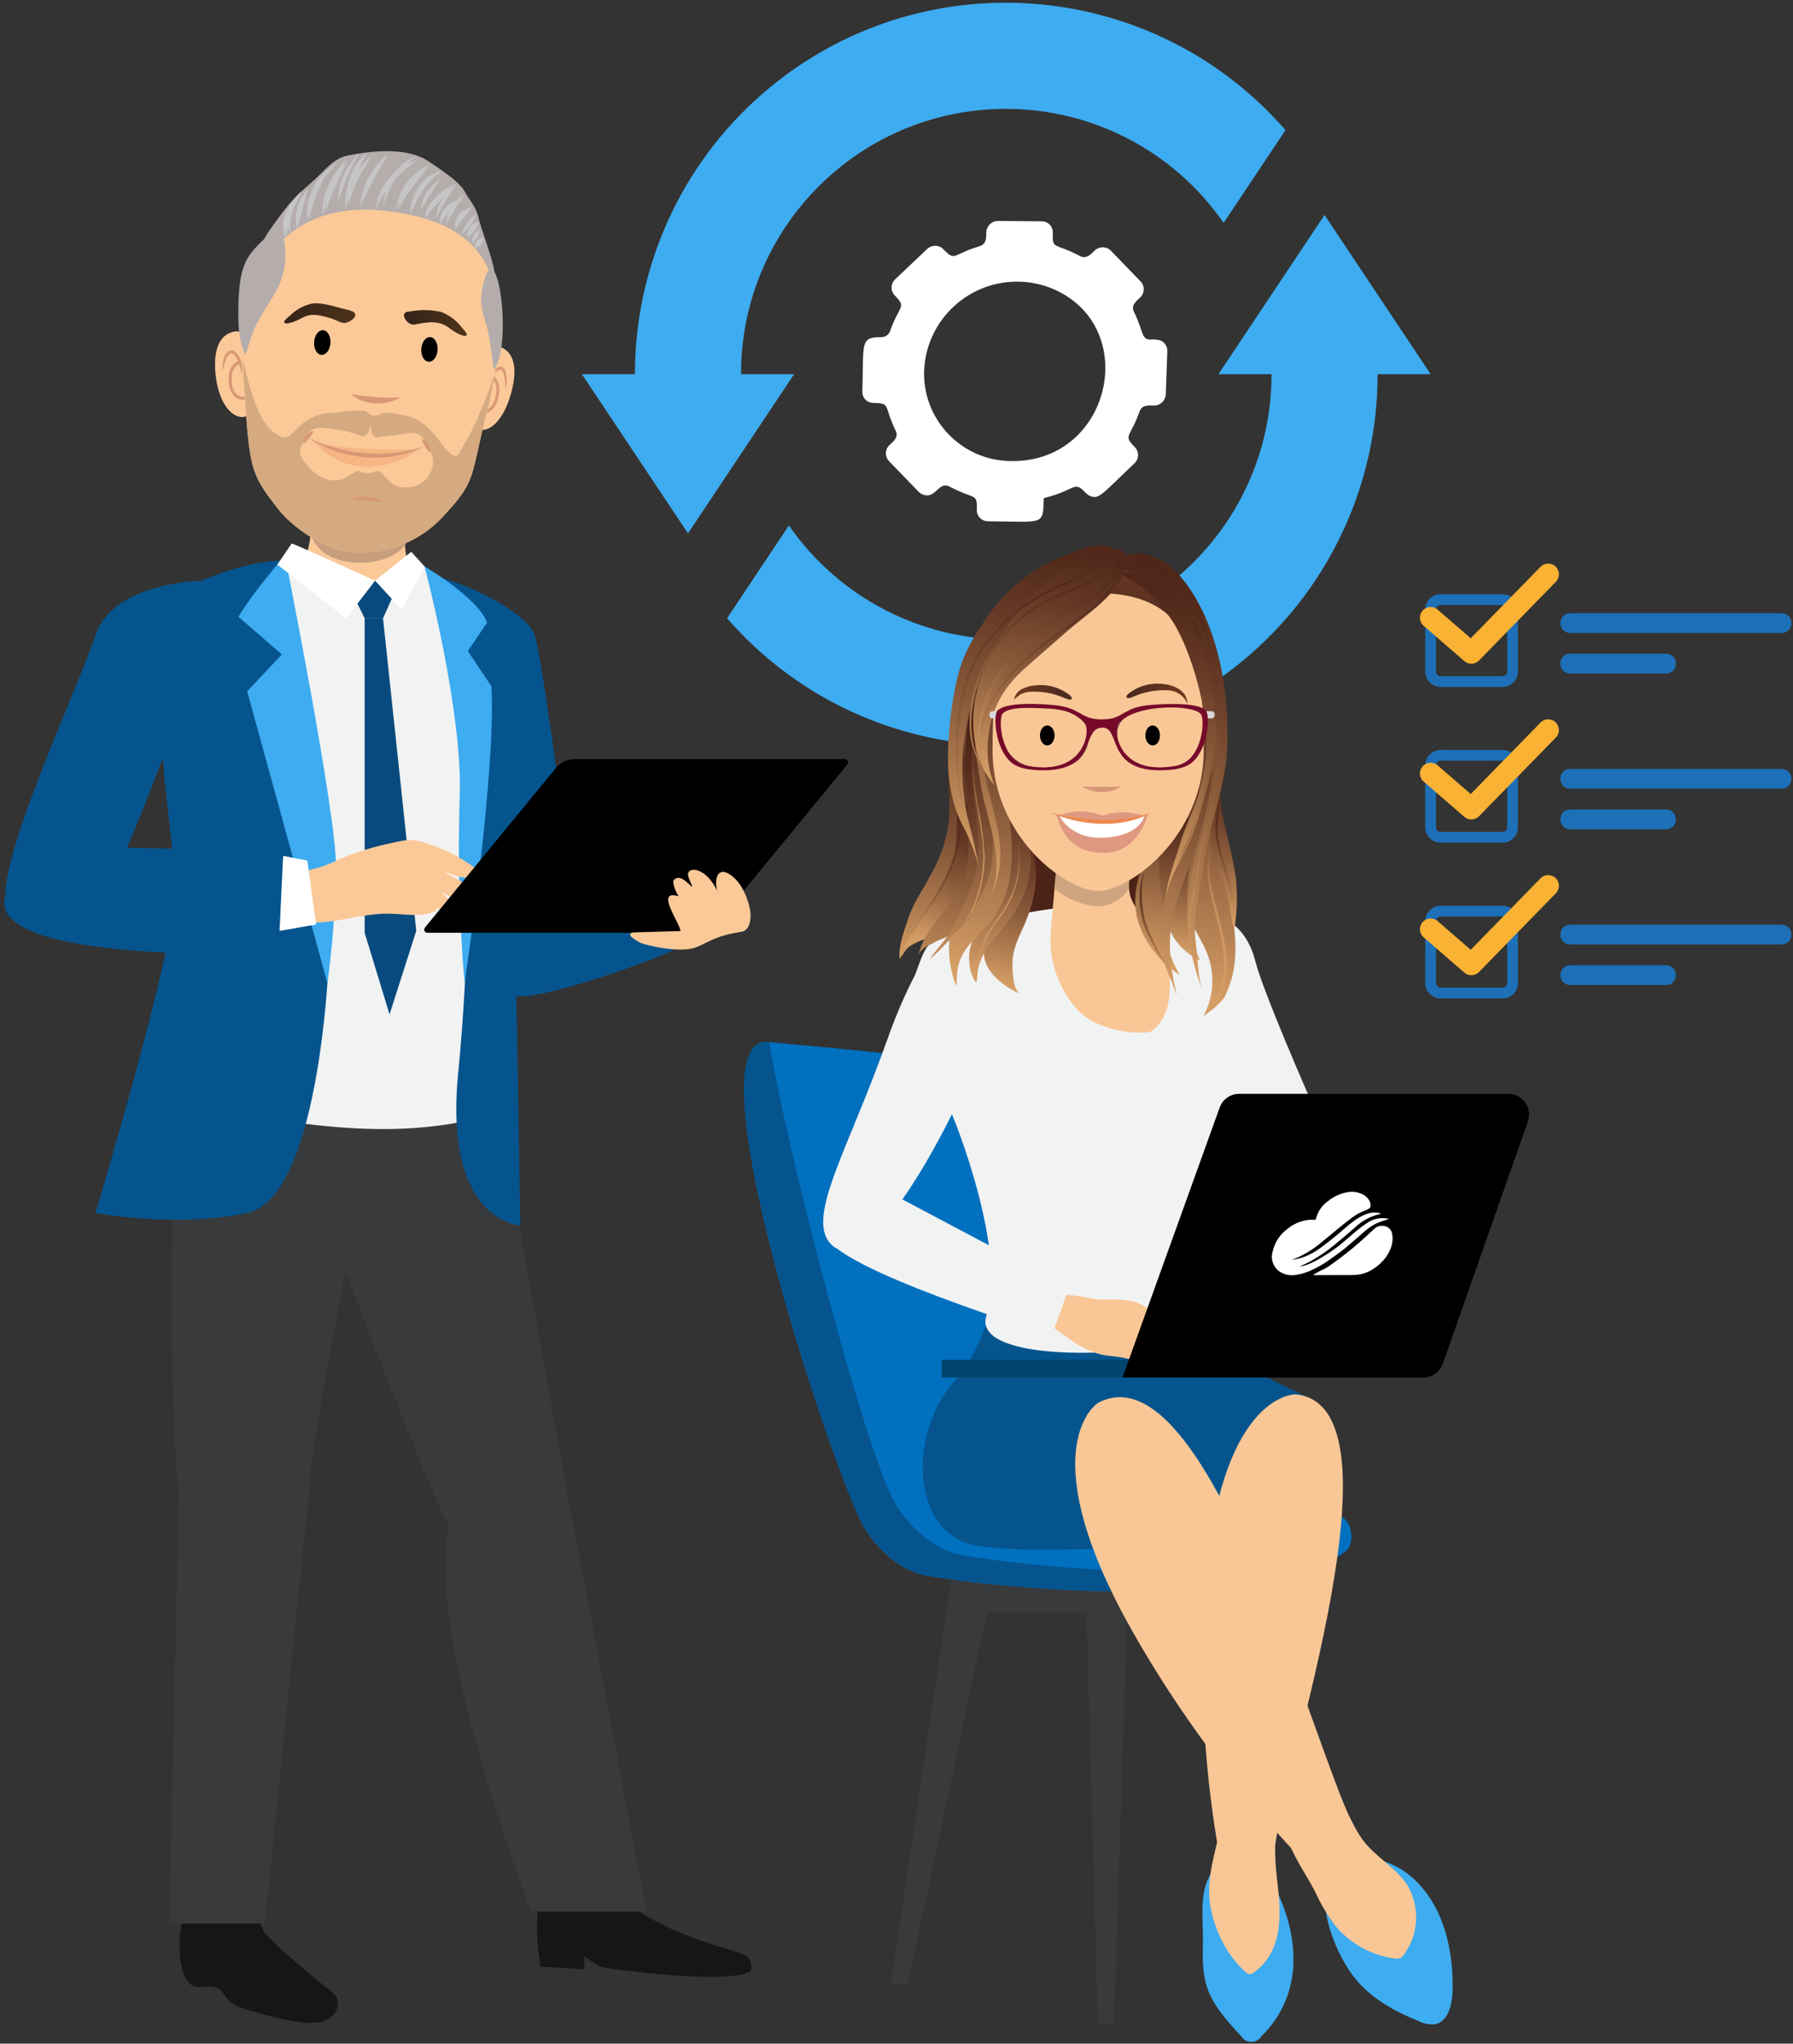 <?xml version="1.0" encoding="utf-8"?>
<svg xmlns="http://www.w3.org/2000/svg" xmlns:xlink="http://www.w3.org/1999/xlink" height="425" viewBox="0 0 373 425" width="373">
  <rect x="0" y="0" width="373" height="425" fill="#333333" stroke="none"/>
  <linearGradient id="a">
    <stop offset="0" stop-color="#4e3318"/>
    <stop offset="1" stop-color="#342319"/>
  </linearGradient>
  <linearGradient id="b" x1="101.738%" x2="-.552%" xlink:href="#a" y1="51.526%" y2="46.9%"/>
  <linearGradient id="c" x1="99.892%" x2=".735%" xlink:href="#a" y1="51.193%" y2="49.617%"/>
  <linearGradient id="d">
    <stop offset="0" stop-color="#4c2317"/>
    <stop offset=".133" stop-color="#532a1b"/>
    <stop offset=".333" stop-color="#683c27"/>
    <stop offset=".575" stop-color="#895a3a"/>
    <stop offset=".846" stop-color="#b88455"/>
    <stop offset="1" stop-color="#d59e66"/>
  </linearGradient>
  <linearGradient id="e" x1="54.362%" x2="48.406%" xlink:href="#d" y1="-.287%" y2="103.163%"/>
  <linearGradient id="f" x1="58.461%" x2="71.398%" xlink:href="#d" y1="26.522%" y2="-59.167%"/>
  <linearGradient id="g" x1="53.735%" x2="48.35%" xlink:href="#d" y1="-2.993%" y2="95.304%"/>
  <linearGradient id="h" x1="52.326%" x2="47.094%" xlink:href="#d" y1="-3.097%" y2="97.447%"/>
  <linearGradient id="i" x1="51.831%" x2="45.934%" xlink:href="#d" y1="-6.923%" y2="97.238%"/>
  <linearGradient id="j" x1="51.244%" x2="48.539%" xlink:href="#d" y1="-2.134%" y2="95.784%"/>
  <linearGradient id="k" x1="51.75%" x2="48.825%" xlink:href="#d" y1="-2.427%" y2="94.937%"/>
  <linearGradient id="l" x1="63.354%" x2="44.293%" xlink:href="#d" y1="3.242%" y2="98.739%"/>
  <linearGradient id="m" x1="53.411%" x2="48.273%" xlink:href="#d" y1="11.639%" y2="115.168%"/>
  <linearGradient id="n" x1="52.913%" x2="48.798%" xlink:href="#d" y1="6.28%" y2="109.291%"/>
  <linearGradient id="o" x1="53.503%" x2="47.95%" xlink:href="#d" y1="-5.432%" y2="95.082%"/>
  <linearGradient id="p" x1="53.332%" x2="48.486%" xlink:href="#d" y1="-2.479%" y2="93.965%"/>
  <linearGradient id="q" x1="53.763%" x2="43.117%" xlink:href="#d" y1="-8.456%" y2="98.018%"/>
  <linearGradient id="r" x1="52.338%" x2="44.774%" xlink:href="#d" y1="-7.934%" y2="97.491%"/>
  <linearGradient id="s" x1="55.733%" x2="42.322%" xlink:href="#d" y1="-9.216%" y2="99.471%"/>
  <linearGradient id="t" x1="51.836%" x2="47.216%" xlink:href="#d" y1="-2.361%" y2="94.156%"/>
  <linearGradient id="u" x1="51.831%" x2="48.595%" xlink:href="#d" y1="-4.012%" y2="96.473%"/>
  <linearGradient id="v" x1="51.544%" x2="46.212%" xlink:href="#d" y1="-1.692%" y2="95.279%"/>
  <linearGradient id="w" x1="57.498%" x2="41.767%" xlink:href="#d" y1="-10.947%" y2="101.738%"/>
  <linearGradient id="x">
    <stop offset="0" stop-color="#71381d"/>
    <stop offset="1" stop-color="#472920"/>
  </linearGradient>
  <linearGradient id="y" x1="100.001%" x2="-.001%" xlink:href="#x" y1="49.999%" y2="49.999%"/>
  <linearGradient id="z" x1="-.001%" x2="100%" xlink:href="#x" y1="50.001%" y2="50.001%"/>
  <linearGradient id="A" x1="55.266%" x2="41.309%" xlink:href="#d" y1="-5.197%" y2="103.075%"/>
  <linearGradient id="B" x1="52.78%" x2="43.373%" xlink:href="#d" y1="-3.6%" y2="100.656%"/>
  <linearGradient id="C" x1="55.632%" x2="41.785%" xlink:href="#d" y1="-4.787%" y2="103.73%"/>
  <linearGradient id="D" x1="51.503%" x2="46.257%" xlink:href="#d" y1="2.06%" y2="96.488%"/>
  <linearGradient id="E" x1="51.313%" x2="45.9%" xlink:href="#d" y1="2.582%" y2="97.664%"/>
  <linearGradient id="F" x1="51.543%" x2="48.788%" xlink:href="#d" y1="2.674%" y2="97.266%"/>
  <linearGradient id="G">
    <stop offset="0" stop-color="#845135"/>
    <stop offset=".041" stop-color="#8e5b3b"/>
    <stop offset=".169" stop-color="#a8734b"/>
    <stop offset=".312" stop-color="#bc8657"/>
    <stop offset=".473" stop-color="#ca945f"/>
    <stop offset=".669" stop-color="#d29c64"/>
    <stop offset="1" stop-color="#d59e66"/>
  </linearGradient>
  <linearGradient id="H" x1="51.103%" x2="48.809%" xlink:href="#G" y1="2.083%" y2="99.806%"/>
  <linearGradient id="I" x1="53.519%" x2="47.512%" xlink:href="#G" y1="-.631%" y2="101.505%"/>
  <linearGradient id="J" x1="53.277%" x2="48.827%" xlink:href="#G" y1="1.575%" y2="101.547%"/>
  <linearGradient id="K" x1="54.398%" x2="46.822%" xlink:href="#d" y1="-1.581%" y2="102.284%"/>
  <linearGradient id="L" x1="53.467%" x2="47.664%" xlink:href="#d" y1="3.939%" y2="96.561%"/>
  <g fill="none">
    <g transform="translate(.896 .567)">
      <path d="m235.216 92.456c-2.568-2.655-1.017-1.863.946-7.436.527-1.486 2.035-1.269 3.011-1.259 1.313.01 2.398-1.022 2.455-2.334l.314-8.986c.031-.976-.556-1.866-1.467-2.22-.655-.183-1.339-.239-2.015-.163-2.002-.023-1.432-1.673-3.455-5.772-.69-1.393.565-2.296 1.281-2.979.95-.876 1.01-2.357.134-3.307-.007-.008-.014-.015-.021-.023l-6.205-6.412c-.925-.929-2.425-.942-3.366-.029-.737.693-1.688 1.876-3.063 1.136-5.264-2.82-5.772-1.181-5.636-4.834.044-1.269-.95-2.333-2.219-2.377-.026-.001-.052-.001-.078-.001l-9.087-.081c-1.313-.01-2.4 1.019-2.463 2.331-.025.943.137 2.466-1.396 2.925-5.708 1.705-4.978 3.268-7.546.613-.926-.926-2.424-.939-3.366-.029l-6.641 6.296c-.95.874-1.012 2.353-.138 3.303.008.009.016.018.025.027 2.568 2.655 1.02 1.856-.946 7.436-.279.767-1.011 1.274-1.827 1.264-4.575-.036-3.611 1.378-3.953 11.315-.032.973.553 1.86 1.46 2.213.825.321 1.967.023 2.863.372 1.128.438.732 1.741 2.617 5.563.686 1.4-.568 2.303-1.284 2.986-.95.878-1.009 2.361-.131 3.311.006.006.012.013.018.019l6.205 6.412c.232.238.512.424.822.544 2.639 1.025 3.187-2.61 5.362-1.764 1.04.552 2.109 1.048 3.201 1.487.402.156 1.103.41 1.346.505 1.252.487 1.399.774 1.334 2.956-.035.973.552 1.861 1.461 2.21.268.104.552.158.84.161 11.953.113 11.436.916 11.632-4.811 5.221-1.282 6.054-2.756 7.24-2.295.95.369 1.477 1.495 2.434 1.867 1.862.724 2.311-.288 9.189-6.809.95-.874 1.012-2.353.138-3.303-.008-.009-.017-.018-.025-.027zm-25.64 2.864c-10.058.015-18.225-8.127-18.24-18.185 0-.219.003-.438.011-.658.483-10.675 9.528-18.937 20.202-18.454 2.035.092 4.043.505 5.95 1.224 19.175 7.45 13.05 36.269-7.923 36.073z" fill="#fff"/>
      <path d="m99.331 122.904s9.419 4.21 11.023 8.619 8.418 57.07 8.418 57.07-13.027 6.965-15.232 0-4.208-65.689-4.208-65.689z" fill="#06548e"/>
      <path d="m36.198 232.377c-1.203-1.446-2.378 58.909.248 78.595 1.686 12.638 27.795.461 27.269-4.434s13.418-74.18 13.418-74.18z" fill="#393a3b"/>
      <path d="m40.263 397.511c-.775.383-2.537-2.783-3.546 2.845-.508 2.835-.418 8.454 1.285 10.913 1.657 2.392 3.778.799 5.847 1.403 2.439.713 1.323 3.131 6.507 4.67 3.588 1.065 12.172 3.576 15.807 2.49 2.978-.89 3.888-3.738 2.743-5.385-.365-.526-13.035-10.481-14.896-13.341-1.462-2.246-1.363-9.719-13.748-3.596z" fill="#161616"/>
      <path d="m36.447 303.443-2.117 96.01h19.842l9.545-92.914s-22.459-18.357-27.269-3.096z" fill="#393a3b"/>
      <path d="m103.154 232.359 13.347 74.18s-20.301 16.233-23.954 10.357-27.689-68.808-27.689-68.808l-1.942-15.71z" fill="#393a3b"/>
      <path d="m114.221 394.397s-1.745-1.237-2.599.174-1.31 6.835-.035 13.861l9.11.513-.083-2.775s2.472 2.13 4.23 2.466c.917.175 25.746 3.699 30.43.699 0 0 1.055-2.76-2.348-3.821s-15.913-4.183-23.437-10.557c-6.117-5.182-15.268-.559-15.268-.559z" fill="#161616"/>
      <path d="m116.501 306.539 17.073 90.441h-23.887s-25.563-65.146-15.587-84.65c9.975-19.504 22.401-5.791 22.401-5.791z" fill="#393a3b"/>
      <path d="m64.59 115.949-12.626 2.009 4.714 114.401c16.132 2.345 27.767 2.663 40.483 0 0 0 2.726-83.696-.717-96.609s-9.037-18.556-9.037-18.556z" fill="#f1f2f2"/>
      <path d="m77.134 120.2c2.331-.094 4.579-.891 6.45-2.285 0 0 .824 1.33.213-1.759-.113-.556-.207-1.139-.279-1.739-.399-2.623-.05-5.305 1.005-7.739 3.04-6.32-20.7-3.326-20.7-3.326.25 2.776.17 5.572-.239 8.329-.142.921-.336 1.833-.583 2.731-.255.938-.588 1.853-.997 2.735-2.711 5.77 11.086 3.283 15.13 3.053z" fill="#fbc998"/>
      <path d="m72.998 116.433c7.551.433 10.721-3.717 10.642-4.202-.427-2.124-.101-4.33.921-6.24 2.97-5.072-20.723-2.91-20.723-2.91.28 2.237.229 4.503-.149 6.725-.132.729 1.24 6.164 9.309 6.627z" fill="#c69e7d"/>
      <path d="m52.376 76.931c.047 4.924-.402 9.023-2.719 9.213s-5.005-2.8-5.672-8.527c-.563-4.832.425-8.749 4.11-9.258 2.314-.319 4.234 3.649 4.282 8.572z" fill="#fbc998"/>
      <path d="m49.333 77.59c.33-1.784.115-3.886-1.46-5.123-1.088-.646-2.026.623-2.214 1.556-.238.873-.342 1.777-.308 2.681.205-.853.463-1.692.773-2.513 1.549-3.708 3.263 1.766 3.21 3.398z" fill="#d89875"/>
      <path d="m49.607 82.576c.073 0.0.145-.004.217-.013.175-.027.296-.19.271-.365-.021-.171-.176-.294-.348-.273-.005.001-.01.001-.015.002-.464.037-.923-.108-1.282-.404-.703-.682-1.1-1.619-1.102-2.598-.313-3.283 1.499-3.73 1.577-3.747.173-.039.282-.209.245-.382-.036-.172-.204-.283-.376-.247-.001 0-.001 0-.002 0-.1.02-2.453.552-2.083 4.437.012 1.16.502 2.264 1.355 3.051.44.346.983.535 1.543.538z" fill="#d89875"/>
      <path d="m98.071 79.077c-.928 4.805-1.271 8.916.727 9.624 1.998.708 4.894-1.61 6.51-7.061 1.363-4.599 1.202-8.654-1.939-9.982-1.972-.834-4.37 2.614-5.298 7.419z" fill="#fbc998"/>
      <path d="m100.621 80.408c.156-.977 1.964-5.474 3.102-3.682.374 1.202.559 2.455.551 3.714.359-1.298.341-2.671-.054-3.959-.185-.558-.765-.884-1.338-.751-1.728.801-2.242 2.951-2.261 4.677z" fill="#d89875"/>
      <path d="m99.974 85.266c.309 0.0.613-.069.891-.203.971-.601 1.636-1.591 1.824-2.718 1.014-3.681-.939-4.723-1.023-4.765-.149-.077-.332-.018-.409.131-.077.149-.018.332.131.409.001 0.0.001.001.002.001.063.034 1.586.89.711 4.063-.154.947-.693 1.788-1.488 2.324-.343.172-.74.198-1.102.073-.155-.065-.333.008-.398.164-.064.153.006.329.158.396.224.085.463.128.702.125z" fill="#d89875"/>
      <path d="m49.536 70.459c-.248 7.267.369-15.618 5.46-22.871 1.339-1.908 2.772-3.892 4.231-5.678 1.862-2.28 4.412-4.177 6.499-6.24 1.789-1.768 3.278-3.418 5.804-3.912 5.146-1.008 12.294-1.761 16.765 1.246 4.076 2.742 6.567 4.553 7.505 6.302s2.369 3.126 2.893 5.549 3.034 8.45 3.325 11.659c.335 2.585.435 5.195.301 7.798-.215 2.143 1.391 6.076.232 9.562s-52.728 2.67-53.015-3.413z" fill="#b4adac"/>
      <path d="m49.571 72.302c.004.492.01.981.02 1.471.005.317.013.634.026.948.051 1.549.149 3.084.248 4.601.099 1.512.188 2.902.277 4.182-.001.024 0.0.048.004.071.948 13.829 1.554 14.966 6.936 21.853 2.5 3.201 9.36 8.575 15.622 8.907 7.261.424 14.308-2.548 19.072-8.045 6.63-7.18 5.139-7.761 8.741-21.731.556-2.159 1.026-4.386 1.397-6.66.038-.23.073-.454.109-.681 3.128-20.22-1.629-31.654-22.944-33.95-22.953-2.467-29.565 15.816-29.507 29.033z" fill="#fbc998"/>
      <path d="m48.676 64.864c-.04-12.124 2.354-12.501 7.278-17.628.993-1.033 1.771-.295 2.041.98 1.752 8.244-1.666 12.045-4.109 16.133-2.504 4.19-1.886 3.566-3.583 8.442-.042.123-.175.189-.299.148-.08-.027-.14-.096-.156-.179-.291-1.552-1.154-2.229-1.173-7.895z" fill="#b4adac"/>
      <path d="m99.95 57.386c-1.847 6.113.118 7.103 1.029 12.8.668 4.18.658 6.688 1.105 5.914 3.593-6.216.437-27.223-2.134-18.715z" fill="#b4adac"/>
      <path d="m82.428 82.087c-3.46.132-6.924-.115-10.331-.738 2.72 2.501 7.231 2.576 10.331.738z" fill="#d89875"/>
      <ellipse cx="88.434" cy="72.106" fill="#000" rx="2.57" ry="1.702" transform="matrix(.064 -.998 .998 .064 10.821 155.748)"/>
      <ellipse cx="66.143" cy="70.666" fill="#000" rx="2.57" ry="1.702" transform="matrix(.064 -.998 .998 .064 -8.609 132.154)"/>
      <path d="m94.919 69.042c-2.552-1.02-2.799-2.624-6.264-2.589-1.091.083-2.175.238-3.245.464-.222.036-.448.032-.668-.013-.82-.284-1.432-.977-1.612-1.826.002-.778.739-.823 1.396-.898 2.091-.374 4.234-.337 6.311.109 1.722.657 3.223 1.786 4.332 3.257.195.225 1.136 1.183 1.036 1.483-.164.492-.934.154-1.286.014z" fill="url(#b)"/>
      <path d="m59.407 66.59c2.546-.592 3.045-2.133 6.264-1.537 3.199.592 3.866 1.48 4.987 1.55.76.047 2.888-1.049 2.231-2.085-.106-.142-.249-.251-.414-.315-.502-.213-1.025-.37-1.561-.47-2.181-.489-4.662-1.46-6.909-1.167-1.735.381-3.324 1.251-4.578 2.509-.22.19-1.256.982-1.213 1.294.07.512.844.303 1.194.222z" fill="url(#c)"/>
      <path d="m63.386 96.592c-.734-.869-1.713-1.758-1.865-3.001-.024-.374.034-.749.171-1.097.366-1.07.894-2.076 1.568-2.984.637-.747 1.583-1.16 2.564-1.119.906.051 1.809.155 2.704.31 1.855.179 3.676.62 5.408 1.308.111.036.223.073.334.11 1.182.395 1.709-1.066 1.943-2.55.033 1.503.36 3.025 1.586 2.803 1.998-.362 4.848-.548 6.848-.892 1.03-.079 2.025.392 2.618 1.238.563.761 1.018 1.597 1.352 2.483.301.603.496 1.254.576 1.923.1 2.42-1.415 4.614-3.713 5.378-1.042.316-2.145.379-3.216.185-1.639-.286-2.613-1.662-3.712-2.84-.159-.203-.368-.361-.608-.457-.361-.046-.728.024-1.047.2-1.134.413-2.394.291-3.428-.333-.951.638-1.934 1.227-2.945 1.766-1.073.393-2.245.429-3.34.104-1.486-.455-2.807-1.337-3.797-2.535zm-13.77-21.87c.014.408.03.815.05 1.22.047 1.136.108 2.267.198 3.381.111 1.4.199 2.798.277 4.182-.001.024 0.0.048.004.071.948 13.829 1.554 14.966 6.936 21.853 2.5 3.201 9.36 8.575 15.622 8.907 7.261.424 14.308-2.548 19.072-8.045 6.63-7.18 5.139-7.761 8.741-21.731.556-2.159 1.026-4.386 1.397-6.66.038-.23.073-.454.109-.681-1.885 5.225-3.8 10.488-6.697 15.217-.345.566-.749 1.665-1.452 1.801-.457.016-.894-.187-1.176-.547-1.471-1.442-2.567-3.256-4.016-4.734-1.095-1.17-2.42-2.103-3.891-2.74-1.187-.359-2.403-.612-3.635-.755-.751-.239-1.55-.291-2.326-.15-.41.191-.83.36-1.258.506-.61.142-1.25-.001-1.742-.389-.436-.341-.519-.58-1.075-.595-.914-.029-1.839.027-2.751.066-.913.042-1.822.153-2.718.334-.724.115-1.463.073-2.2.128-.255.017-.509.051-.76.101-1.339.283-2.607.835-3.726 1.622-1.235.861-2.13 2.085-3.339 2.989-.169.14-.36.25-.567.324-.393.075-.801.011-1.151-.183-2.904-1.285-4.351-4.263-5.44-7.21-1.078-3.007-1.918-6.095-2.512-9.234.005.317.013.634.026.948z" fill="#d5aa81"/>
      <path d="m71.812 103.332c2.501.033 4.73.401 7.229.528-2.192-1.304-4.871-1.5-7.229-.528z" fill="#d79775"/>
      <path d="m86.79 90.678c.352 1.074.925 2.062 1.684 2.899.569-1.193-.496-2.582-1.684-2.899z" fill="#d89875"/>
      <path d="m64.371 89.08c-1.221.145-2.474 1.369-2.081 2.631.871-.721 1.58-1.618 2.081-2.631z" fill="#d89875"/>
      <path d="m86.512 92.603c-3.287 2.704-7.458 4.099-11.71 3.916-4.157-.245-8.012-2.247-10.603-5.507 0 0 12.177 6.122 22.314 1.591z" fill="#f6b684"/>
      <path d="m85.65 92.846s-12.235.502-20.041-1.208c0 0 10.468 4.919 20.041 1.208z" fill="#f6b684"/>
      <g fill="#c5c5c5">
        <path d="m77.271 43.019c1.873-4.231 4.92-7.836 8.78-10.388-4.799 1.304-8.293 5.439-8.78 10.388z"/>
        <path d="m73.981 42.328c1.869-3.826 3.742-7.266 5.925-10.922-3.404 2.662-5.549 6.618-5.925 10.922z"/>
        <path d="m70.78 43.07c1.675-3.98 2.285-8.166 4.732-11.748-3.767 2.399-4.518 7.631-4.732 11.748z"/>
        <path d="m81.47 43.138c1.875-3.551 4.297-6.784 7.178-9.581-3.947 1.663-6.691 5.326-7.178 9.581z"/>
        <path d="m84.508 43.976c1.534-3.66 3.298-6.789 6.674-9.026-4.081.654-6.825 5.083-6.674 9.026z"/>
        <path d="m87.618 45.078c.443-1.336 1.874-2.587 2.751-3.622 1.015-1.162 2.052-2.283 3.004-3.608-2.216 1.014-4.059 2.698-5.267 4.815-.461.715-.635 1.577-.487 2.415z"/>
        <path d="m90.545 46.299c1.202-2.193 2.924-4.056 5.014-5.428-2.815.04-5.064 2.354-5.024 5.169.001.087.005.173.01.259z"/>
        <path d="m93.856 47.29c.873-1.658 1.949-3.2 3.204-4.591-2.007.174-3.493 1.942-3.319 3.949.019.217.057.432.114.642z"/>
        <path d="m96.303 48.754c1.199-.765 2.074-1.944 2.461-3.312-1.537.328-2.59 1.746-2.461 3.312z"/>
        <path d="m97.917 50.976c1.063-.113 1.834-1.066 1.722-2.129-.001-.012-.003-.024-.004-.035-1.063.112-1.834 1.066-1.722 2.129.001.012.003.024.004.036z"/>
        <path d="m66.258 44.15c1.199-4.111 3.28-7.515 4.745-11.523-2.782 3.118-5.121 7.211-4.745 11.523z"/>
        <path d="m63.315 45.182c.707-2.933 1.74-5.777 3.081-8.479-2.684 1.915-3.909 5.288-3.081 8.479z"/>
        <path d="m60.886 47.036c.874-2.852 1.549-5.34 2.219-8.247-2.081 2.2-2.914 5.3-2.219 8.247z"/>
        <path d="m58.527 49.03c.504-2.761.986-5.023 1.628-7.755-2.065 2.016-2.709 5.079-1.628 7.755z"/>
        <path d="m82.057 43.031c1.524-3.611 4.184-6.214 6.458-9.345-3.068 2.225-6.091 5.394-6.458 9.345z"/>
        <path d="m78.896 41.935c1.5-3.928 3.285-7.668 6.932-10.01-4.237 1.204-6.672 5.857-6.932 10.01z"/>
        <path d="m74.605 41.413c1.463-3.212 2.93-6.17 4.587-9.287-2.614 2.43-4.246 5.734-4.587 9.287z"/>
        <path d="m71.786 42.067c.511-3.906 2.746-6.89 4.58-10.27-2.749 2.564-5.3 6.332-4.58 10.27z"/>
        <path d="m69.383 41.8c1.059-3.636 2.534-7.138 4.394-10.438-2.865 2.708-4.46 6.496-4.394 10.438z"/>
        <path d="m62.895 44.754c.519-2.198 1.308-4.323 2.349-6.326.959-2.093 2.819-3.47 4.045-5.4-1.747 1.497-3.779 2.846-4.793 5.003-1.115 2.061-1.668 4.38-1.602 6.723z"/>
        <path d="m59.564 47.942c-.245-2.25.177-4.523 1.214-6.535.428-.664.763-1.383.997-2.137-2.45 2.08-3.767 5.682-2.211 8.673z"/>
        <path d="m67.029 43.264c.929-3.798 2.915-6.937 4.424-10.511-2.487 2.884-4.682 6.57-4.424 10.511z"/>
        <path d="m86.59 43.279c1.254-2.33 2.685-4.56 4.279-6.672-2.473 1.346-4.087 3.862-4.279 6.672z"/>
        <path d="m89.925 44.945c.992-2.754 2.752-4.772 4.117-7.334-2.235 1.724-4.316 4.361-4.117 7.334z"/>
        <path d="m91.964 45.992c1.302-2.129 2.305-4.044 3.652-6.148-2.159 1.32-3.526 3.621-3.652 6.148z"/>
        <path d="m94.292 46.376c1.129-1.393 1.985-2.489 3.049-3.933-1.78.484-3.024 2.088-3.049 3.933z"/>
        <path d="m95.13 48.285c1.385-1.206 2.474-2.713 3.185-4.405-1.623.968-2.775 2.561-3.185 4.405z"/>
        <path d="m97.306 50.011c.921-.67 1.511-1.702 1.622-2.835-1.088.504-1.739 1.641-1.622 2.835z"/>
      </g>
      <path d="m58.044 115.949s9.128 55.671 9.702 69.158-2.009 63.419-17.218 66.576-31.566 0-31.566 0 16.931-56.099 16.644-67.794-8.896-56.462 2.296-62.201 20.142-5.739 20.142-5.739z" fill="#06548e"/>
      <path d="m87.996 118.563s16.195 4.847 16.769 8.577 2.583 127.125 2.583 127.125-16.039-.588-12.913-31.853 4.466-97.823-6.438-103.85z" fill="#06548e"/>
      <path d="m58.371 114.986s10.646 53.231 10.646 64.738c-.112 8.096-.711 16.178-1.794 24.201l-16.695-60.728 7.215-7.666-9.019-7.816c0 0 2.131-4.011 9.646-12.73z" fill="#3eacf0"/>
      <path d="m87.406 117.193s8.117 30.364 7.315 48.401c-.391 12.786-.051 25.584 1.018 38.331 0 0 6.621-43.749 5.595-61.78l-4.91-7.315 3.991-5.897c0 0-.716-4.175-13.01-11.74z" fill="#3eacf0"/>
      <path d="m71.121 120.2 3.847 7.816h3.819l3.483-7.816z" fill="#084a7d"/>
      <path d="m74.968 128.016v65.408l5.172 16.965 5.562-17.374-6.915-64.999z" fill="#084a7d"/>
      <path d="m41.014 120.2s-18.444.301-22.052 11.324-21.846 49.725-18.238 56.228 10.021 6.704 15.833 4.098 24.457-57.12 24.457-57.12z" fill="#06548e"/>
      <path d="m107.347 186.255 32.668-1.738s5.01 9.938-1.804 12.944-30.664 11.424-33.27 8.618-2.806-17.202 2.405-19.824z" fill="#06548e"/>
      <path d="m71.734 177.279c3.297-1.21 6.688-2.149 10.138-2.805.756-.191 1.529-.309 2.307-.354 1.085.012 2.162.193 3.191.537 3.803 1.124 7.376 2.913 10.555 5.285.675.504 1.406 1.235 1.199 2.052-2.597.333-5.233-.148-7.546-1.374 1.261 1.275 3.407 1.533 4.365 3.049.55 1.163.682 2.481.374 3.731-.968.444-2.091-.134-2.915-.808-.727-.783-1.656-1.351-2.685-1.641 1.601.92 2.552 2.66 2.461 4.505-1.201-.093-2.34-.574-3.245-1.369.229.457-.335.903-.818 1.07-2.946 1.019-6.168.308-9.284.281-5.895-.052-11.683 2.385-17.547 1.776-.92-.096-1.343-4.597-1.357-5.293-.027-1.388.032-3.505 1.018-4.622.91-1.03 2.578-1.135 3.806-1.54 2.053-.676 3.978-1.682 5.983-2.481z" fill="#fbc998"/>
      <path d="m58.044 177.42 5.01 1.002 1.804 13.266-9.786 1.725z" fill="#fff"/>
      <path d="m6.937 175.352 51.107 1.052-1.002 21.25s-61.466 2.561-56.788-11.975 6.683-10.327 6.683-10.327z" fill="#06548e"/>
      <path d="m87.512 192.316 27.249-33.178c.957-1.166 2.387-1.841 3.895-1.841h56.216c.371 0 .671.3.671.671 0 .155-.054.306-.152.426l-28.56 34.775c-.127.155-.318.245-.518.245h-58.281c-.371 0-.671-.3-.671-.671 0-.155.054-.306.152-.426z" fill="#000"/>
      <path d="m151.279 181.526c-3.673-2.715-3.685 2.462-2.511 4.354-2.285-6.495-7.42-6.576-6.403-3.936 1.059 2.749 1.183 2.179-.792.617-1.297-1.026-1.982-.409-2.268-.154-.52.464.488 2.661.948 3.419-5.038-1.571.365 5.669.415 7.225l-9.863.289c-1.825.39.917 1.816 1.443 2.11 1.045.584 8.501 2.26 11.675.978 2.714-1.097 4.106-2.424 9.462-3.228 1.872-.281 2.012-3.141 1.768-4.496-.43-2.395-1.673-5.549-3.876-7.178z" fill="#fbc998"/>
      <path d="m59.78 112.46c.451 0 17.355 7.74 17.355 7.74l-6.013 7.816-14.332-11.171z" fill="#fff"/>
      <path d="m77.134 120.2 5.562 6.012 4.709-9.018-2.755-3.007z" fill="#fff"/>
      <path d="m274.65 44.141-22.07 33.105h11.035c.04 30.432-24.597 55.135-55.03 55.175-18.099.024-35.056-8.842-45.364-23.718l-12.867 19.3c27.978 32.134 76.708 35.503 108.842 7.525 16.854-14.674 26.517-35.936 26.488-58.283h11.035z" fill="#3eacf0"/>
      <path d="m153.264 77.246c-.04-30.432 24.597-55.135 55.029-55.175 18.099-.024 35.056 8.842 45.364 23.718l12.867-19.3c-27.978-32.134-76.708-35.503-108.842-7.525-16.854 14.674-26.517 35.936-26.488 58.283h-11.035l22.07 33.105 22.07-33.105z" fill="#3eacf0"/>
      <path d="m225.088 333.543 2.414 86.913h3.342l2.785-86.913z" fill="#393a3b"/>
      <path d="m197.34 325.444-12.856 86.297 3.411.608 18.162-85.35z" fill="#393a3b"/>
      <path d="m203.363 323.712v11.145h50.134v-9.092z" fill="#393a3b"/>
      <path d="m158.926 216.12c36.251 3.429 40.658 3.381 43.551 10.614 20.103 50.259 17.96 84.369 33.707 85.358l41.151 2.585c3.045.191 3.943 5.877 1.478 7.565-18.464 12.646-71.673 7.535-86.899 4.879-6.189-1.079-11.787-6.819-14.194-12.277-9.609-21.786-34.391-100.199-18.793-98.724z" fill="#0070bf"/>
      <path d="m199.325 322.863c-6.624-1.155-12.617-7.3-15.194-13.142-7.445-16.879-22.305-76.003-24.986-93.58l-.218-.021c-15.597-1.475 9.184 76.938 18.793 98.724 2.407 5.458 8.005 11.198 14.194 12.278 14.599 2.546 64.096 7.339 84.426-3.416-25.23 5.347-64.026 1.423-77.015-.842z" fill="#06548e"/>
      <path d="m205.594 265.454s1.148 10.336-8.294 21.577-8.292 31.027 4.346 33.725 62.206-1.349 62.206-1.349l7.274-29.414-22.272-10.826z" fill="#06548e"/>
      <path d="m226.735 184.75s-24.573.223-26.741 2.228-5.782 23.39-4.818 32.301c.964 8.911-.482 7.128 1.205 10.247s12.286 30.741 7.95 43.439 53 7.797 48.663 0-9.228-26.736.408-40.211 5.615-34.86-4.022-44.216c-7.469-1.699-15.03-2.963-22.645-3.787z" fill="#f1f2f2"/>
      <path d="m201.233 186.595s-9.557 6.435-17.552 29.045-16.771 36.528-11.953 42.266c8.466 10.082 30.289-32.9 35.367-51.295s-5.862-20.016-5.862-20.016z" fill="#f1f2f2"/>
      <path d="m236.788 270.852c1.75 1.103 3.283 2.518 4.521 4.176 1.929 2.31 3.89 5.04 4.068 8.463-4.278 1.73-8.708-1.049-13.116-1.797-1.299-.22-2.617-.263-3.91-.53-2.551-.643-4.936-1.821-6.997-3.456-1.525-1.115-4.932-2.793-4.714-5.617.433-5.607 8.643-2.501 10.963-2.418 3.07.11 6.296-.393 9.185 1.179z" fill="#f9c796"/>
      <path d="m181.976 246.293 39.515 20.927-3.559 9.94s-46.212-14.142-46.864-20.892c-.132-1.434-.086-2.878.137-4.3 1.373-5.827 6.74-8.479 10.771-5.674z" fill="#f1f2f2"/>
      <path d="m249.381 188.845s8.432.723 10.841 10.359 22.404 53.481 22.404 53.481l-9.395 3.614s-23.998-32.969-26.5-44.568c-2.65-12.286-3.373-20.477 2.65-22.886z" fill="#f1f2f2"/>
      <path d="m268.856 289.424c-1.692-.202-16.047 1.686-18.99 39.497s5.361 67.738 5.361 67.738 7.099 2.765 9.196-13.733 27.49-90.742 4.433-93.502z" fill="#f9c796"/>
      <path d="m227.723 291.081c-1.652.841-13.488 11.24 6.744 47.209s45.86 57.999 45.86 57.999 8.093-1.798 0-17.984-30.086-98.688-52.604-87.223z" fill="#f9c796"/>
      <path d="m280.704 410.488c3.394 4.431 8.439 7.191 13.507 9.252 1.009.507 2.133.743 3.262.683 2.83-.401 3.74-4.029 3.813-6.977.196-7.959-1.597-16.55-7.153-22.381-3.082-3.234-7.428-5.457-11.689-5.004-12.704 1.351-6.945 17.632-1.74 24.427z" fill="#3eacf0"/>
      <path d="m249.351 403.256c-.081 3.184-.154 6.433.87 9.482 1.303 3.878 4.258 7.098 7.143 10.202.731 1.14 2.248 1.471 3.388.74.31-.199.572-.465.765-.78 4.291-4.159 6.698-9.89 6.663-15.866.054-5.8-1.852-11.509-4.632-16.74-2.081-3.914-7.657-5.789-11.489-2.358-3.877 3.472-2.595 10.92-2.707 15.319z" fill="#3eacf0"/>
      <path d="m272.776 392.997c1.132 2.511 2.551 4.883 4.228 7.068 3.133 3.664 7.512 6.038 12.292 6.662.324.068.659.057.978-.032.398-.183.73-.485.95-.863 3.031-4.194 3.311-9.778.715-14.254-2.334-3.692-6.575-5.882-9.229-9.358-1.892-2.478-2.905-5.513-4.706-8.055-.522-.865-1.315-1.532-2.255-1.9-1.296-.271-2.646-.034-3.773.661-2.756 1.44-5.931 4.453-5.363 7.499.787 4.223 4.265 8.761 6.163 12.573z" fill="#f9c796"/>
      <path d="m253.383 376.64c-.588 5.806-3.106 11.44-2.7 17.319.368 5.329 3.181 11.781 7.487 15.518.431.546 1.224.639 1.77.208.058-.046.113-.097.162-.153 6.42-4.868 5.391-13.107 4.609-19.814-.897-7.775.009-15.652 2.648-23.02.758-1.652 1.163-3.444 1.189-5.261-.505-6.595-9.503-4.726-13.972-3.848-.424.048-.83.198-1.183.436-.374.376-.589.883-.598 1.414-.661 5.313.958 10.667.681 16.008-.021.399-.051.796-.092 1.193z" fill="#f9c796"/>
      <path d="m250.819 285.894h-55.797v-3.687h60.648z" fill="#01446d"/>
      <path d="m256.878 226.908h56.036c2.371 0 4.294 1.922 4.294 4.294 0 .485-.082.966-.243 1.423l-17.708 50.399c-.604 1.72-2.228 2.87-4.051 2.87h-62.589l20.221-56.147c.613-1.703 2.229-2.839 4.039-2.839z" fill="#000"/>
      <path d="m272.77 253.105c.08-.232.185-.479.247-.722.411-1.247 1.209-2.331 2.277-3.094 1.155-.982 2.549-1.64 4.042-1.907 1.068-.217 2.177-.082 3.161.386.618.283 1.133.752 1.473 1.341.153.278.241.588.258.905.024.508-.206.756-.777 1.002-.684.257-1.35.559-1.994.905-.75.474-1.472.991-2.162 1.549-.795.614-1.565 1.263-2.344 1.9-.919.752-1.824 1.522-2.753 2.26-1.604 1.393-3.406 2.539-5.347 3.403-.335.132-.672.24-1.01.375.859-.079 1.705-.269 2.515-.566 1.209-.461 2.35-1.086 3.39-1.857 1.545-1.128 3.036-2.323 4.488-3.574.712-.613 1.424-1.235 2.175-1.793.914-.754 1.948-1.351 3.057-1.767.723-.243 1.492-.316 2.248-.214.238.024.469.092.682.202-.115.031-.23.069-.344.093-1.849.438-3.551 1.352-4.937 2.652-1.483 1.308-3.002 2.579-4.526 3.839-1.457 1.199-3.017 2.267-4.662 3.192-.812.459-1.658.824-2.491 1.233.594-.096 1.177-.251 1.74-.465 1.121-.454 2.196-1.013 3.211-1.671 1.158-.687 2.271-1.446 3.333-2.274.907-.739 1.796-1.502 2.678-2.271.979-.882 2.024-1.689 3.124-2.414 1.175-.819 2.622-1.151 4.036-.926.16.028.315.064.509.103-.712.232-1.357.422-1.998.657-1.093.428-2.101 1.048-2.975 1.831-1.453 1.244-2.873 2.53-4.354 3.737-1.033.842-2.146 1.584-3.225 2.368-.938.675-1.935 1.265-2.978 1.763-1.258.663-2.621 1.106-4.028 1.307-.985.136-1.988-.046-2.863-.517-1.568-.854-2.315-2.696-1.785-4.4.427-1.885 1.522-3.552 3.082-4.693 1.259-1.032 2.788-1.681 4.405-1.869.474-.028.949-.03 1.424-.008z" fill="#fff"/>
      <path d="m272.384 264.487c.549-.301 1.09-.646 1.648-.891.579-.252 1.131-.563 1.646-.928 1.123-.8 2.24-1.616 3.332-2.463.922-.716 1.822-1.468 2.701-2.237 1.066-.932 2.119-1.883 3.144-2.857.568-.611 1.412-.882 2.229-.716.858.128 1.524.813 1.628 1.674.493 2.408-1.033 5.285-3.643 7.064-1.067.774-2.317 1.256-3.627 1.399-.44.035-.882.072-1.31.073-2.434.007-4.865.003-7.296.003h-.452z" fill="#fff"/>
      <path d="m198.883 146.819c-.121-.416-.247-.834-.378-1.254-1.751 4.788-2.486 9.888-2.158 14.975.279 3.227.329 6.471.15 9.705-.477 3.756-1.677 7.384-3.532 10.684-1.613 3.123-3.769 6.053-4.881 9.411-.827 2.496-2.108 5.772-1.82 8.464.92-1.101 1.228-2.079 2.476-2.825 1.422-.727 2.792-1.554 4.098-2.473 5.097-4.135 8.206-10.855 9.152-17.236.795-5.365.139-10.77-.483-16.115-.491-4.512-1.369-8.974-2.624-13.335z" fill="url(#e)"/>
      <path d="m232.633 116.05c7.263.197 11.68 7.659 14.685 13.419 2.543 4.875 3.167 9.881 3.94 15.222.79 5.836.666 11.76-.367 17.558-.75 4.2-1.263 8.44-1.537 12.698-.143 2.538.004 5.084.44 7.589.406 2.1.315 4.195.626 6.328.104.713.682 2.275.458 3.039-.211.722-.081.501-.597.872-.818.588-3.327.55-4.238.686-3.24.484-6.472.987-9.738 1.269-4.909.424-9.759 1.57-14.688 1.68-4.365.097-8.68.362-13.042.549-2.2.094-11.872 2.077-12.804-1.267-.124-.446.171-.461.399-.89 1.644-2.902 3.012-5.952 4.086-9.109 1.791-5.74 1.443-12.36 1.231-18.297-.115-3.224.117-6.49.289-9.714.193-3.62.144-7.119.992-10.669.79-3.559 1.983-7.017 3.557-10.306 2.879-5.793 7.069-10.835 12.238-14.726 2.158-1.792 4.568-3.257 7.152-4.348 2.236-.796 4.557-1.327 6.916-1.583z" fill="url(#f)"/>
      <path d="m188.249 205.452c9.567 11.361 19.503 11.645 33.931 12.093 1.301.042 2.605.033 3.913-.025 1.443-.064 2.885-.19 4.326-.379.858-.109 1.716-.241 2.574-.398 1.036-.189 2.069-.411 3.1-.666.707-.173 1.412-.365 2.117-.571 3.297-.966 6.49-2.257 9.531-3.855.591-.309 1.172-.63 1.744-.961 1.748-1.002 3.436-2.106 5.055-3.306 3.287-2.437 1.729-2.954 4.277-5.99-.557-1.941 1.104-5.274-.968-6.293-15.23-7.478-34.465-7.181-34.465-7.181-10.708.658-21.192 3.356-30.888 7.948-1.471.721-3.552 8.399-4.246 9.583z" fill="#f1f2f2"/>
      <path d="m213.846 175.653c.102.369.19.724.267 1.056 1.143 4.981.299 9.655-1.603 14.299-1.051 2.567-2.399 4.85-2.722 7.671-.178 1.556-.134 6.684 1.644 7.515-4.096-1.914-8.431-5.223-7.546-10.009.893-4.823 4.47-8.735 6.2-13.278 1.178-3.092 3.431-11.892-.3-14.379 2.055 1.37 3.361 4.586 4.06 7.125z" fill="url(#g)"/>
      <path d="m203.935 172.264c-1.37-4.508-2.886-12.125 1.801-15.439 1.095 6.029 5.112 10.724 6.994 16.437 2.568 7.795-1.131 15.24-6.394 20.835-1.831 1.867-3.121 4.197-3.732 6.74-.21.955-.125 2.063-.416 2.935-1.389-1.595-1.749-4.94-1.302-6.945.81-3.635 3.222-6.751 4.306-10.323 1.407-4.636.11-9.742-1.257-14.24z" fill="url(#h)"/>
      <path d="m214.378 133.799c-.8 1.698-2.384 3.119-3.315 4.804-1.079 2.005-1.929 4.125-2.534 6.321-1.442 5.037-1.256 10.74-.583 15.911 1.308 10.06 4.224 22.462-3.347 30.879-1.922 2.137-4.351 4.233-5.588 6.913-.892 1.932-.811 3.841-.959 5.886-1.918-4.738-2.025-10.016-.301-14.827 1.39-4.334 3.599-8.27 4.235-12.83.665-4.766-.472-10.29-1.413-14.975-2.016-10.032-1.299-23.131 6.804-30.313 2.764-2.449 6.667-4.975 10.403-5.221.792-.052 1.738-.302 1.995.48.572 1.744-2.528 4.617-3.559 5.677" fill="url(#i)"/>
      <path d="m253.414 153.479c-.571 2.623-1.594 5.138-2.041 7.788-.622 3.627-.699 7.326-.227 10.976 1.066 8.531 8.668 22.892 2.719 34.47-.664 1.291-3.193 3.217-4.381 3.979 2.044-3.827 2.39-8.335.954-12.429-1.294-3.6-4.013-6.88-4.767-10.61-.601-3.356-.785-6.773-.549-10.174.091-1.923.775-3.692.935-5.585.039-2.181-.073-4.362-.336-6.528-.191-3.356-.047-6.665.093-10.017.218-5.767.14-11.542-.235-17.301-.18-2.916-.258-6.07-1.307-8.801 1.108.144 2.145 1.785 2.842 2.588 1.666 2.043 3.009 4.329 3.985 6.778 1.941 4.702 2.734 9.798 2.316 14.867z" fill="url(#j)"/>
      <path d="m252.587 157.959c.333 4.065.158 8.022 1.07 12.041.901 3.966 1.937 7.985 2.561 12.009.365 3.655.243 7.343-.364 10.966-.74-2.76-1.224-7.959-2.561-10.715-1.473-2.707-2.296-5.72-2.406-8.8.006-2.78.158-5.558.455-8.323.219-2.316.091-5.076 1.245-7.178z" fill="url(#k)"/>
      <path d="m198.669 163.659c-.218-.486-.399-.988-.541-1.502.725 2.692.054 5.42.004 8.139-.022 1.199-.075 2.406-.143 3.605-.073 2.542-.548 5.056-1.409 7.449-1.465 3.758-3.807 6.813-6.239 9.96-1.096 1.385-2.064 2.867-2.893 4.427-.134.255-.308.849-.552 1.026 1.445-1.047 8.471-3.441 10.131-4.133 4.827-2.012 2.568-1.098 4.029-6.398.351-1.275.429-2.538.665-3.82.319-1.248.573-2.513.76-3.788.113-1.468.583-3.039.328-4.502-.546-2.177-1.281-4.303-2.197-6.352-.517-1.409-1.336-2.73-1.942-4.112z" fill="url(#l)"/>
      <path d="m201.174 146.153c-1.564 6.149-1.491 12.304-1.002 18.564.368 4.708.8 10.24.084 14.92-1.182 7.724-8.525 11.443-10.104 18.447.836-2.476 6.444-3.599 8.324-5.109 3.986-3.202 4.805-10.33 5.625-15.476 1.071-6.719-1.243-12.667-1.669-19.275-.298-4.626-.942-10.096.472-14.619-.366.975-.959 1.849-1.73 2.549z" fill="url(#m)"/>
      <path d="m205.422 136.387c-1.595 1.219-2.294 3.867-2.781 5.734-.5 2.417-.684 4.888-.549 7.352-.005 4.897 1.127 9.259 2.066 14.002 1.02 5.149 2.022 10.62 1.177 15.864-.74 4.592-3.084 8.447-5.883 12.02-2.04 2.778-4.373 5.328-6.958 7.608 1.595-2.47 3.804-4.405 5.088-7.13 1.7-3.606 3.671-7.184 4.518-11.132 1.435-6.683-.531-13.369-.846-20.031-.191-4.039.141-8.031.289-12.061.047-1.876.276-3.743.682-5.575.518-2.236 2.168-3.966 3.196-6.651z" fill="url(#n)"/>
      <path d="m238.584 213.961c-2.637.634-11.677.07-15.866-5.148-3.024-3.614-4.8-8.109-5.063-12.814-.025-1.614.049-3.228.222-4.833.137-1.598.275-3.197.415-4.797.061-.712.124-1.425.185-2.137.073-.854.144-1.701.22-2.554.306-2.463.338-4.952.095-7.422-.183-1.381-.427-3.028.83-3.923.433-.28.916-.472 1.422-.566 2.757-.644 5.636.085 8.163 1.037 1.437.542 3.069.959 4.433 1.593 1.145.605 1.779 1.871 1.576 3.15-.124 3.469-1.969 6.946-.961 10.31.027.093.056.181.088.271.464 1.207 1.138 2.322 1.991 3.294 1.337 1.45 2.594 2.972 3.765 4.56 1.913 2.955 2.303 6.426 2.367 9.788.071 3.799-.554 7.69-3.882 10.191z" fill="#f9c796"/>
      <path d="m248.248 155.89c.945 4.493.516 9.166-1.231 13.412-1.98 4.147-3.676 8.424-5.075 12.802-1.908 6.763-.972 14.012 2.591 20.069-4.86-3.087-8.87-8.505-9.25-14.415-.323-5.025 2.038-9.413 3.67-14.018 1.308-3.691 2.72-7.332 4.1-10.995.762-2.023 1.328-4.101 2.761-5.782.875-1.026 1.997-1.331 2.434-1.072z" fill="url(#o)"/>
      <path d="m235.217 175.547c-2.321 6.696-1.129 6.49-1.251 8.716-1.393 2.137-3.711 3.495-6.257 3.666-3.403-.174-6.651-1.475-9.233-3.697.074-.852.146-1.701.22-2.552.305-2.463.337-4.953.096-7.424-.184-1.379-.429-3.028.83-3.923.433-.278.915-.471 1.42-.566 2.758-.643 5.638.085 8.165 1.039 1.437.541 3.069.959 4.432 1.594 1.255.49 1.936 1.85 1.577 3.149z" fill="#cea580"/>
      <path d="m247.444 174.462c-1.882 8.249-2.075 16.82 1.279 24.686-5.875-2.809-7.432-7.859-8.069-13.839-.606-5.699-1.343-14.235 3.495-18.34 2.322 1.282 3.79 6.849 3.294 7.492z" fill="url(#p)"/>
      <path d="m205.593 155.469c-.007 5.034 1.222 9.992 3.577 14.441 4.941 9.386 13.77 14.814 18.381 14.814 4.658 0 14.058-5.855 18.903-15.922 2.017-4.155 3.061-8.715 3.055-13.333 0-1.744-.02-3.457-.076-5.126-.009-5.019-.735-10.011-2.157-14.824-.564-1.721-1.341-3.366-2.313-4.894-3.177-4.889-8.51-7.846-17.413-7.846-1.208 0-2.351.051-3.43.154-2.753.202-5.446.911-7.941 2.091-4.889 2.428-7.544 6.687-8.971 12.113-1.378 5.228-1.615 11.538-1.615 18.332z" fill="#f9c796"/>
      <ellipse cx="216.968" cy="152.374" fill="#000" rx="1.52" ry="2.077"/>
      <ellipse cx="238.894" cy="152.374" fill="#000" rx="1.52" ry="2.077"/>
      <path d="m232.334 163.01c-2.494 1.562-5.665 1.545-8.142-.044 2.857.173 5.285.113 8.142.044z" fill="#d69675"/>
      <path d="m231.485 114.328c-2.179-3.287-8.177-.359-10.7.6-5.735 2.114-10.787 5.747-14.616 10.512-3.571 4.705-6.677 9.44-8.008 15.324-1.045 4.719-1.652 9.525-1.811 14.356-.206 5.544.475 11.018 3.016 15.983 1.466 2.691 2.578 5.559 3.309 8.535-.547-3.187-1.235-6.214-2.075-9.338-1.549-6.473-1.71-13.201-.473-19.741.877-5.201 2.513-9.854 5.864-13.956 3.844-4.705 7.357-9.518 11.612-13.908 1.999-2.087 4.203-3.967 6.578-5.613 1.109-.778 2.312-1.412 3.58-1.886.929-.337 2.179-.369 3.725-.867z" fill="url(#q)"/>
      <path d="m228.615 115.935c-1.793 3.65-3.696 7.036-7.118 9.443-2.151 1.513-4.461 2.934-6.496 4.587-2.083 1.693-3.685 4.279-5.192 6.467-1.586 2.386-2.785 5.009-3.551 7.77-.929 3.007-2.129 6.013-2.531 9.148-.973 7.59 2.774 14.435 3.418 21.835.309 3.865-.447 7.74-2.186 11.205 3.67-8.094-.692-16.251-1.944-24.413-.595-3.881-1.308-7.509-.952-11.495.46-4.048 1.719-7.964 3.705-11.521 2.75-5.71 7.044-10.536 12.396-13.93 2.451-1.358 4.74-2.99 6.822-4.865 1.388-1.325 2.213-3.148 3.608-4.388.112.063-.077.093.02.158z" fill="url(#r)"/>
      <path d="m232.863 114.213c1.275 1.556.442 4.129-.454 5.624-2.721 4.541-7.249 7.356-11.141 10.732-2.932 2.543-5.871 5.114-8.785 7.686-4.243 3.745-6.971 8.051-7.66 13.753-.625 3.614-.225 7.331 1.156 10.73-2.153-2.559-3.547-5.669-4.024-8.979-.638-3.504-.513-7.104.367-10.554 2.145-8.258 7.131-15.713 13.25-21.582 2.42-2.34 5.153-4.333 8.12-5.921 2.158-1.146 6.735-3.275 9.171-1.488z" fill="url(#s)"/>
      <path d="m231.829 117.313c.303.521 3.604 1.183 4.276 1.633.899.656 1.743 1.384 2.524 2.176 2.06 1.95 3.879 4.14 5.418 6.524 1.921 3.024 3.484 6.262 4.659 9.647 3.565 10.511 3.386 21.01.977 31.804-1.77 7.929-4.217 15.382-3.502 23.639.453 4.36 1.498 8.638 3.105 12.716-1.084-3.065-.962-6.634-1.409-9.839-.777-5.582.88-11.42 1.72-16.97 1.244-8.231 4.646-16.066 4.859-24.473.269-10.607-1.648-22.692-7.452-31.71-2.293-3.562-5.677-7.177-10.075-7.882-1.293-.207-6.548.245-5.1 2.735z" fill="url(#t)"/>
      <path d="m248.822 138.094c.843 3.271 1.457 6.598 1.837 9.955.24 4.038-.002 8.09-.718 12.071-1.105 7.229-3.685 13.973-6.429 20.715-2.032 4.992-3.967 9.909-3.071 15.369.502 2.565 1.321 5.057 2.439 7.42.339.77.681 2.066 1.007 2.571-1.572-6.39-2.122-12.337-.145-18.731 2.077-6.721 5.047-13.2 6.416-20.121 1.274-6.138 1.79-12.409 1.538-18.672-.135-3.699-1.118-7.317-2.873-10.576z" fill="url(#u)"/>
      <path d="m233.092 119.38c2.667 1.312 5.031 3.167 6.94 5.445 1.156 1.252 2.208 2.596 3.146 4.018 4.098 6.675 7.211 18.867 6.912 25.669-.093 3.771-.754 7.506-1.959 11.079-1.051 3.006-2.532 5.92-3.443 9.013-1.152 3.91-2.825 7.821-3.1 11.906.31-2.539 1.656-5.327 2.64-7.715 1.417-3.436 3.046-6.899 4.248-10.416 1.672-4.893 3.415-10.278 3.675-15.481.407-8.152-1.084-16.745-5.689-23.58-2.654-3.939-5.368-7.649-9.632-9.957-.972-.526-3.327-1.345-4.33-.784.214.235.56.425.591.803z" fill="url(#v)"/>
      <path d="m231.944 116.509c-.299.588-.41 1.308-.66 1.924-.293.701-.642 1.376-1.045 2.02-1.383 2.239-3.81 3.679-6.043 4.954-2.896 1.654-5.504 3.595-8.265 5.436-3.133 2.126-5.85 4.81-8.014 7.917-2.326 3.156-3.914 6.794-4.647 10.645-.146 1.157-.221 2.321-.223 3.487-.082 1.135.003 2.276.255 3.385-1.062-4.3-.601-8.836 1.305-12.834 1.416-3.095 3.255-5.978 5.466-8.565 1.258-1.449 2.638-2.788 4.125-4.001.713-.661 1.463-1.283 2.245-1.861.694-.465 1.483-.824 2.184-1.293 1.81-1.211 3.707-2.284 5.543-3.451 2.73-1.736 8.135-4.26 7.774-7.762z" fill="url(#w)"/>
      <path d="m242.359 143.01c-2.568-.191-5.143.263-7.492 1.319-.253.104-1.12.457-1.349.205-.429-.472.901-1.236 1.182-1.428 1.832-1.171 4.007-1.685 6.169-1.46 2.145.19 5.192 1.214 5.26 4.142-.638-1.558-2.093-2.63-3.77-2.778z" fill="url(#y)"/>
      <path d="m213.14 143.311c2.568-.191 5.143.263 7.492 1.319.253.104 1.12.457 1.349.205.429-.472-.901-1.236-1.182-1.428-1.832-1.171-4.007-1.685-6.169-1.46-1.053.06-2.082.339-3.022.818-.805.461-1.376 1.242-1.572 2.149.418-.387.867-.74 1.342-1.054.548-.29 1.145-.477 1.762-.549z" fill="url(#z)"/>
      <path d="m237.944 168.733s-2.014 8.25-9.379 8.07c-5.924-.144-8.371-3.264-9.765-8.104 0 0 9.4 3.707 19.143.034z" fill="#df9881"/>
      <path d="m237.095 169.138c-2.736-.999-5.73-1.038-8.491-.109-.131.042-.006.091-.131.042-2.734-1.117-5.785-1.188-8.568-.199 0 0 11.134 2.716 17.19.265z" fill="#df9881"/>
      <path d="m237.176 169.042s-.613 4.034-8.033 4.575-9.612-4.528-9.612-4.528 8.917 3.56 17.644-.047z" fill="#fff"/>
      <path d="m238.761 168.39c-6.417 3.486-14.432 2.827-20.997.072 6.914 1.607 14.151 2.291 20.997-.072z" fill="#ec8952"/>
      <path d="m240.479 159.455c-3.317 0-5.689-.688-7.228-2.092-1.419-1.422-2.181-3.37-2.105-5.377-.003-.057-.003-.115-.003-.172.024-1.362.695-2.631 1.807-3.418 1.316-.919 2.824-1.525 4.409-1.775.913-.182 1.836-.307 2.765-.374.339-.027.68-.045 1.022-.063.693-.037 1.408-.075 2.097-.182.829-.09 1.665-.074 2.49.048.258.027.514.053.765.074l.183.013c.542.012 1.078.105 1.593.275.097.037.195.07.293.102.384.084.733.287.996.58.377.603.58 1.298.589 2.01.06.723.025 1.45-.102 2.164-.11.57-.264 1.13-.459 1.677l-.107.329c-.032.098-.059.199-.086.298-.417 1.545-1.289 2.93-2.503 3.974-1.387 1.129-3.1 1.784-4.886 1.866-.53.03-1.04.044-1.529.044zm3.659-13.142c-.28-.001-.56.018-.838.058-.708.098-1.42.16-2.133.186-.339.018-.678.036-1.014.062-.913.067-1.821.19-2.718.369-1.53.238-2.985.821-4.257 1.705-1.018.717-1.635 1.876-1.66 3.121 0 .052 0 .105.003.156-.078 1.907.64 3.76 1.982 5.116 1.687 1.54 4.475 2.18 8.485 1.95 1.706-.077 3.342-.701 4.667-1.779 1.156-.996 1.986-2.316 2.383-3.789.028-.103.058-.206.09-.31l.108-.333c.19-.528.339-1.07.445-1.621.123-.682.157-1.378.099-2.069-.005-.639-.182-1.265-.511-1.813-.221-.23-.506-.388-.818-.454-.105-.035-.209-.068-.311-.108-.481-.154-.981-.239-1.486-.25l-.185-.014c-.257-.019-.515-.046-.776-.074-.517-.063-1.036-.099-1.557-.109z" fill="#6c3545"/>
      <path d="m216.353 159.455c-.49 0-.999-.014-1.529-.044-1.787-.083-3.5-.737-4.886-1.866-1.213-1.043-2.085-2.428-2.501-3.973-.037-.133-.059-.216-.086-.297l-.108-.332c-.196-.546-.349-1.107-.459-1.677-.128-.714-.162-1.442-.102-2.164.009-.711.213-1.406.589-2.01.263-.292.612-.495.996-.58.098-.032.196-.065.293-.102.515-.17 1.052-.263 1.594-.275l.183-.013c.252-.021.507-.046.763-.074.825-.123 1.662-.139 2.491-.048.689.107 1.404.145 2.097.182.341.018.683.036 1.022.063.929.067 1.853.192 2.766.374 1.585.249 3.092.856 4.408 1.775 1.112.786 1.784 2.056 1.807 3.418 0 .057 0 .115-.003.173.076 2.007-.687 3.954-2.105 5.376-1.538 1.404-3.912 2.092-7.228 2.092zm-3.659-13.142c-.52.009-1.04.045-1.557.108-.261.027-.519.054-.774.074l-.185.014c-.505.012-1.006.096-1.487.25-.102.04-.207.074-.311.108-.312.066-.597.224-.818.454-.328.548-.505 1.174-.511 1.813-.056.691-.023 1.386.099 2.069.106.551.255 1.093.445 1.621l.108.333c.028.085.053.174.077.263.394 1.491 1.229 2.828 2.395 3.836 1.325 1.078 2.961 1.702 4.667 1.779 4.018.228 6.798-.41 8.485-1.95 1.342-1.355 2.06-3.208 1.982-5.114.003-.054.003-.107.003-.159-.025-1.245-.641-2.404-1.66-3.121-1.271-.884-2.726-1.467-4.255-1.705-.898-.179-1.806-.302-2.719-.369-.337-.026-.675-.044-1.014-.062-.714-.026-1.426-.088-2.133-.186-.277-.04-.557-.059-.838-.058z" fill="#6c3545"/>
      <path d="m207.135 148.833h-1.562c-.337 0-.61-.273-.61-.61v-.275c0-.337.273-.61.61-.61h1.562z" fill="#d8d8d8"/>
      <path d="m249.575 147.337h1.589c.34 0.0.615.275.615.615v.266c0 .34-.275.615-.615.615h-1.589z" fill="#d8d8d8"/>
      <path d="m207.955 156.141c1.289 2.139 2.92 3.483 8.297 3.483 11.13 0 7.78-8.844 12.19-8.877 3.817-.028.794 8.877 11.872 8.877 5.364 0 7.004-1.337 8.297-3.483 1.688-2.8 2.059-6.904 1.573-8.5-.455-1.494-4.353-2.2-11.877-1.593-5.244.423-5.529 2.665-8.882 2.941-5.707.469-4.924-2.381-11.166-2.941-7.283-.653-11.422.099-11.877 1.593-.486 1.596-.115 5.701 1.573 8.5zm41.135-7.892c.713 2.412-.49 9.481-5.059 10.387-12.396 2.456-13.435-7.468-12.244-8.807 3.783-4.252 16.613-3.914 17.303-1.58h-0zm-24.31 1.58c1.211 1.3.133 11.26-12.244 8.807-4.689-.93-5.723-8.138-5.059-10.387.307-1.039 2.213-1.73 6.423-1.582 4.588.161 7.916-.02 10.879 3.162z" fill="#770a2a"/>
      <path d="m230.028 116.541c-.64 1.012-1.451 1.904-2.398 2.636-.954.714-1.993 1.307-3.094 1.765-1.089.487-2.214.889-3.335 1.326-1.119.439-2.226.911-3.315 1.426-2.197 1.01-4.267 2.278-6.164 3.778-1.865 1.543-3.549 3.292-5.02 5.214-1.465 1.928-2.691 4.026-3.651 6.249-.958 2.224-1.613 4.566-1.949 6.963-.377 2.39-.384 4.823-.021 7.215.396 2.392 1.43 4.632 2.993 6.485-.732-.947-1.336-1.987-1.796-3.092-.451-1.103-.763-2.257-.927-3.437-.305-2.364-.245-4.761.175-7.107.751-4.718 2.684-9.169 5.619-12.939 1.432-1.899 3.075-3.629 4.896-5.159 1.865-1.48 3.887-2.75 6.031-3.787 1.067-.533 2.156-1.024 3.259-1.485 1.102-.458 2.23-.884 3.317-1.404 1.099-.503 2.13-1.141 3.072-1.898.466-.383.896-.808 1.283-1.27.383-.463.725-.959 1.023-1.48z" fill="url(#A)"/>
      <path d="m228.062 115.459c-.502.633-.961 1.301-1.49 1.909-.514.617-1.139 1.133-1.842 1.521-1.441.724-2.922 1.367-4.436 1.925-2.994 1.259-5.852 2.818-8.531 4.654-1.338.932-2.589 1.982-3.739 3.137-.574.585-1.112 1.186-1.659 1.779-.547.596-1.093 1.195-1.623 1.811-1.09 1.222-2.038 2.563-2.826 3.998-.382.735-.695 1.479-1.007 2.232-.308.753-.594 1.514-.857 2.285-.522 1.543-.937 3.121-1.241 4.721-.284 1.603-.498 3.213-.642 4.829-.287 3.235-.291 6.488-.013 9.723.138 1.616.333 3.224.585 4.826.269 1.601.638 3.183 1.104 4.738.918 3.104 2.017 6.146 2.658 9.319-.516-3.197-1.569-6.276-2.395-9.392-.436-1.55-.776-3.125-1.019-4.716-.224-1.595-.393-3.197-.506-4.806-.23-3.212-.2-6.437.09-9.645.15-1.6.372-3.198.66-4.776.309-1.574.725-3.125 1.245-4.642.255-.761.533-1.513.833-2.258.303-.741.615-1.49.975-2.191.763-1.404 1.682-2.717 2.74-3.915.52-.612 1.06-1.21 1.603-1.807.545-.598 1.083-1.203 1.637-1.775 1.128-1.14 2.347-2.186 3.645-3.128 2.63-1.861 5.44-3.452 8.389-4.75 1.504-.6 2.974-1.283 4.402-2.048.706-.412 1.328-.953 1.834-1.595.512-.63.946-1.313 1.426-1.963z" fill="url(#B)"/>
      <path d="m232.486 117.229c-.352 1.122-.831 2.201-1.426 3.215-.299.504-.626.99-.978 1.459-.359.462-.728.917-1.13 1.342-1.63 1.689-3.415 3.219-5.333 4.571-1.896 1.389-3.827 2.735-5.744 4.11-1.942 1.354-3.795 2.831-5.548 4.422-1.736 1.617-3.329 3.381-4.761 5.273-1.438 1.893-2.657 3.942-3.633 6.11-.456 1.106-.764 2.268-.915 3.456-.148 1.178-.202 2.366-.16 3.552.036 1.186.198 2.365.482 3.517.255 1.163.815 2.237 1.622 3.112-.395-.436-.712-.937-.94-1.479-.232-.537-.413-1.096-.539-1.668-.24-1.147-.358-2.316-.352-3.488-.092-2.337.316-4.666 1.196-6.832.499-1.056 1.054-2.084 1.663-3.08.613-.996 1.273-1.96 1.981-2.894 1.427-1.857 3.011-3.587 4.735-5.172 1.726-1.588 3.552-3.064 5.466-4.42 1.897-1.391 3.839-2.73 5.704-4.179 1.906-1.405 3.674-2.989 5.279-4.731 1.579-1.777 2.72-3.899 3.331-6.197z" fill="url(#C)"/>
      <path d="m246.74 193.808c-.194-.917-.253-1.858-.175-2.792.058-.934.174-1.863.346-2.783.159-.921.401-1.827.585-2.75.189-.92.354-1.845.51-2.771.307-1.851.577-3.707.951-5.539.373-1.832.846-3.643 1.328-5.455.482-1.812.977-3.623 1.364-5.47.374-1.847.651-3.712.831-5.588.379-3.744.524-7.508.435-11.271-.127-3.761-.491-7.511-1.092-11.226-.273-1.865-.647-3.713-1.12-5.538-.242-.913-.539-1.81-.855-2.7-.337-.882-.687-1.76-1.102-2.609-.405-.854-.854-1.686-1.344-2.494-.497-.805-1.046-1.577-1.644-2.311-.596-.737-1.254-1.421-1.967-2.045-.719-.617-1.493-1.167-2.313-1.643-1.647-.943-3.482-1.512-5.374-1.666-1.88-.121-3.768.069-5.587.563 1.824-.432 3.705-.573 5.573-.416 1.857.193 3.65.792 5.249 1.755.795.48 1.546 1.029 2.244 1.643.69.621 1.326 1.301 1.9 2.031.577.729 1.106 1.495 1.584 2.292.471.802.902 1.628 1.29 2.474.774 1.695 1.403 3.452 1.88 5.253.461 1.809.823 3.642 1.084 5.491.58 3.696.926 7.424 1.036 11.163.105 3.739-.023 7.481-.383 11.205-.17 1.86-.436 3.709-.798 5.541-.381 1.825-.851 3.641-1.306 5.46-.458 1.819-.909 3.645-1.259 5.494-.35 1.849-.599 3.711-.875 5.564-.136.927-.28 1.852-.448 2.773-.162.92-.386 1.834-.525 2.765-.153.928-.248 1.864-.284 2.804-.051.94.036 1.882.258 2.796z" fill="url(#D)"/>
      <path d="m241.432 186.926c.301-1.643.782-3.249 1.433-4.787.643-1.539 1.421-3.018 2.165-4.517 1.564-2.972 2.831-6.091 3.78-9.312.864-3.221 1.885-6.409 2.675-9.672.88-3.261 1.24-6.64 1.069-10.014-.238-3.349-.721-6.677-1.444-9.956-.718-3.29-1.843-6.477-3.348-9.489l-.604-1.108c-.201-.37-.433-.722-.648-1.083-.438-.72-.919-1.413-1.442-2.074-.517-.666-1.078-1.297-1.681-1.887-.597-.596-1.239-1.144-1.921-1.641-.678-.499-1.396-.944-2.145-1.329-.745-.389-1.519-.72-2.316-.989-.787-.301-1.611-.493-2.449-.571-.422-.015-.844.037-1.249.155-.196.071-.396.132-.598.183-.205.043-.417.031-.616-.034.198.072.412.091.62.054.205-.044.407-.099.606-.163.403-.102.819-.14 1.233-.111.826.099 1.634.309 2.404.626.781.286 1.539.632 2.266 1.035.729.398 1.424.854 2.08 1.362.333.247.646.519.963.786.304.282.614.557.899.858.584.589 1.126 1.217 1.624 1.88.505.658.968 1.347 1.388 2.063.207.36.43.71.623 1.078l.579 1.103c1.445 2.998 2.531 6.155 3.235 9.408.7 3.257 1.163 6.561 1.384 9.886.184 3.317-.155 6.643-1.006 9.855-.759 3.244-1.792 6.428-2.596 9.683-.896 3.211-2.105 6.326-3.611 9.301-.704 1.514-1.449 3.017-2.056 4.58-.305.781-.57 1.576-.792 2.384-.215.809-.383 1.63-.505 2.458z" fill="url(#E)"/>
      <path d="m252.54 165.988c-.048 1.073-.169 2.141-.36 3.198-.078.533-.149 1.069-.195 1.611-.041.544-.05 1.089-.025 1.634.051 1.088.197 2.169.435 3.231.229 1.061.544 2.102.847 3.129.619 2.058 1.231 4.111 1.701 6.197.479 2.09.761 4.22.842 6.362.135-2.158-.004-4.325-.416-6.449-.418-2.117-.95-4.21-1.593-6.27-.691-2.018-1.155-4.107-1.383-6.227-.219-2.107.324-4.258.148-6.417z" fill="url(#F)"/>
      <path d="m249.591 210.716c1.215-1.133 2.256-2.438 3.092-3.873.408-.73.739-1.501.989-2.299.243-.802.409-1.625.494-2.458.172-1.661.149-3.336-.067-4.992-.219-1.645-.522-3.277-.907-4.891-.365-1.611-.801-3.215-1.228-4.803-.447-1.578-.801-3.182-1.06-4.802-.491-3.242-.039-6.548.26-9.828-.261 1.63-.526 3.258-.699 4.906-.18 1.655-.177 3.324.008 4.978.401 3.319 1.487 6.462 2.176 9.673.871 3.161 1.238 6.439 1.086 9.715-.116 1.628-.556 3.217-1.292 4.673-.764 1.457-1.724 2.803-2.852 4z" fill="url(#H)"/>
      <path d="m210.761 173.164c.415 2.572.438 5.192.068 7.771-.106.64-.232 1.277-.389 1.904-.16.627-.354 1.246-.581 1.852-.46 1.212-1.026 2.381-1.691 3.493-.661 1.111-1.473 2.131-2.239 3.19-.383.529-.756 1.07-1.089 1.637-.33.568-.624 1.155-.881 1.759-.522 1.201-.944 2.442-1.264 3.712-.324 1.267-.488 2.57-.486 3.879.052-1.301.26-2.592.618-3.844.343-1.253.787-2.477 1.327-3.659.268-.59.565-1.165.893-1.723.331-.555.703-1.087 1.087-1.611.767-1.048 1.592-2.067 2.272-3.196.666-1.131 1.231-2.319 1.69-3.549.453-1.233.769-2.511.944-3.812.18-1.297.242-2.608.186-3.917-.067-1.304-.223-2.602-.465-3.886z" fill="url(#I)"/>
      <path d="m201.422 155.371c-.021 1.876.017 3.754.145 5.629.13 1.874.369 3.741.679 5.593.61 3.699 1.433 7.386 1.412 11.128-.017 1.869-.23 3.73-.635 5.554-.391 1.828-.977 3.609-1.747 5.312-.796 1.693-1.843 3.257-3.106 4.637-1.265 1.384-2.608 2.695-4.023 3.926 1.447-1.198 2.824-2.478 4.124-3.834 1.294-1.375 2.373-2.939 3.199-4.638.799-1.709 1.403-3.503 1.8-5.348.417-1.841.64-3.72.666-5.607-.166-3.758-.661-7.495-1.48-11.167-.662-3.693-1.008-7.435-1.034-11.186z" fill="url(#J)"/>
      <path d="m198.374 168.838c.252 1.228.319 2.486.201 3.734-.113 1.241-.342 2.469-.685 3.667-.709 2.395-1.65 4.714-2.811 6.926-1.199 2.196-2.545 4.309-4.028 6.324-.726 1.04-1.351 2.148-1.865 3.308-.462 1.207-.513 2.478-.936 3.665.541-1.144.66-2.444 1.188-3.56.567-1.11 1.227-2.17 1.973-3.169.724-1.02 1.479-2.024 2.207-3.057.734-1.036 1.389-2.125 1.958-3.26 1.176-2.245 2.093-4.616 2.734-7.068.311-1.231.491-2.492.537-3.761.046-1.267-.113-2.533-.472-3.748z" fill="url(#K)"/>
      <path d="m237.27 180.438c-.777 1.836-1.143 3.82-1.072 5.813.007.997.085 1.992.234 2.977.162.988.41 1.96.743 2.904.349.932.753 1.843 1.208 2.728.446.883.904 1.761 1.412 2.612.982 1.722 2.182 3.31 3.57 4.725-1.214-1.544-2.282-3.197-3.192-4.938-.457-.866-.901-1.74-1.316-2.629-.434-.873-.821-1.769-1.158-2.684-.328-.913-.579-1.851-.749-2.806-.165-.96-.272-1.929-.32-2.902-.052-.975-.034-1.952.055-2.924.045-.487.114-.972.208-1.452.101-.481.226-.956.376-1.425z" fill="url(#L)"/>
      <path d="m87.632 92.128c-8.061 2.903-16.98 1.848-24.639-1.757.912.551 1.828 1.118 2.788 1.6 6.723 3.29 15.149 3.712 21.852.157z" fill="#d89875"/>
    </g>
    <g transform="translate(295.387 117.201)">
      <g fill="#1d70b7">
        <path d="m51.203 22.863h-19.941c-1.102.025-2.017-.847-2.043-1.949v-.218c.027-1.102.941-1.975 2.043-1.949h19.941c1.102-.025 2.017.847 2.043 1.949v.218c-.027 1.102-.941 1.975-2.043 1.949z"/>
        <path d="m75.231 14.431h-43.969c-1.102.025-2.017-.847-2.043-1.949v-.218c.027-1.102.941-1.975 2.043-1.949h43.969c1.102-.025 2.017.847 2.043 1.949v.218c-.027 1.102-.941 1.975-2.043 1.949z"/>
        <path d="m17.21 25.652h-12.914c-1.756-.002-3.18-1.426-3.182-3.182v-12.913c.002-1.756 1.425-3.18 3.182-3.182h12.914c1.756.002 3.18 1.426 3.182 3.182v12.913c-.002 1.756-1.425 3.18-3.182 3.182zm-12.914-17.048c-.526.001-.952.427-.952.953v12.913c0.0.526.426.952.952.953h12.914c.526-.001.952-.427.952-.953v-12.913c-0-.526-.426-.952-.952-.953z"/>
      </g>
      <path d="m10.695 20.826c-.536.001-1.055-.193-1.459-.545l-8.466-7.337c-.93-.806-1.031-2.214-.225-3.145.806-.93 2.214-1.031 3.145-.225l6.879 5.962 14.524-14.866c.861-.88 2.273-.895 3.153-.034.879.86.895 2.27.037 3.15l-15.992 16.368c-.419.43-.995.672-1.595.671z" fill="#f9b233"/>
      <path d="m51.203 55.253h-19.941c-1.102.025-2.017-.847-2.043-1.949v-.218c.027-1.102.941-1.975 2.043-1.949h19.941c1.102-.025 2.017.847 2.043 1.949v.218c-.027 1.102-.941 1.975-2.043 1.949z" fill="#1d70b7"/>
      <path d="m75.231 46.821h-43.969c-1.102.025-2.017-.847-2.043-1.949v-.218c.027-1.102.941-1.975 2.043-1.949h43.969c1.102-.025 2.017.847 2.043 1.949v.218c-.027 1.102-.941 1.975-2.043 1.949z" fill="#1d70b7"/>
      <path d="m17.21 58.041h-12.914c-1.756-.002-3.18-1.425-3.182-3.182v-12.914c.002-1.756 1.425-3.18 3.182-3.182h12.914c1.756.002 3.18 1.425 3.182 3.182v12.914c-.002 1.756-1.425 3.18-3.182 3.182zm-12.914-17.047c-.526.001-.951.427-.952.952v12.914c.001.526.427.951.952.952h12.914c.526-.001.951-.427.952-.952v-12.914c-.001-.526-.427-.951-.952-.952z" fill="#1d70b7"/>
      <path d="m10.695 53.216c-.536.001-1.055-.193-1.459-.545l-8.466-7.337c-.93-.806-1.031-2.214-.225-3.145s2.214-1.031 3.145-.225l6.879 5.962 14.524-14.866c.861-.88 2.273-.895 3.153-.034.879.86.895 2.27.037 3.15l-15.992 16.368c-.419.43-.995.672-1.595.671z" fill="#f9b233"/>
      <path d="m51.203 87.643h-19.941c-1.102.025-2.017-.847-2.043-1.949v-.218c.027-1.102.941-1.975 2.043-1.949h19.941c1.102-.025 2.017.847 2.043 1.949v.218c-.027 1.102-.941 1.975-2.043 1.949z" fill="#1d70b7"/>
      <path d="m75.231 79.211h-43.969c-1.102.025-2.017-.847-2.043-1.949v-.218c.027-1.102.941-1.975 2.043-1.949h43.969c1.102-.025 2.017.847 2.043 1.949v.218c-.027 1.102-.941 1.975-2.043 1.949z" fill="#1d70b7"/>
      <path d="m17.21 90.431h-12.914c-1.756-.002-3.18-1.426-3.182-3.182v-12.913c.002-1.756 1.425-3.18 3.182-3.182h12.914c1.756.002 3.18 1.426 3.182 3.182v12.913c-.002 1.756-1.425 3.18-3.182 3.182zm-12.914-17.048c-.526.001-.952.427-.952.953v12.913c0.0.526.426.952.952.953h12.914c.526-.001.952-.427.952-.953v-12.913c-0-.526-.426-.952-.952-.953z" fill="#1d70b7"/>
      <path d="m10.695 85.606c-.536.001-1.055-.193-1.459-.545l-8.466-7.337c-.93-.806-1.031-2.214-.225-3.145s2.214-1.031 3.145-.225l6.879 5.962 14.524-14.866c.86-.881 2.271-.899 3.153-.039s.899 2.271.039 3.153c-.001.001-.002.002-.003.003l-15.992 16.368c-.419.43-.995.672-1.595.671z" fill="#f9b233"/>
    </g>
  </g>
</svg>